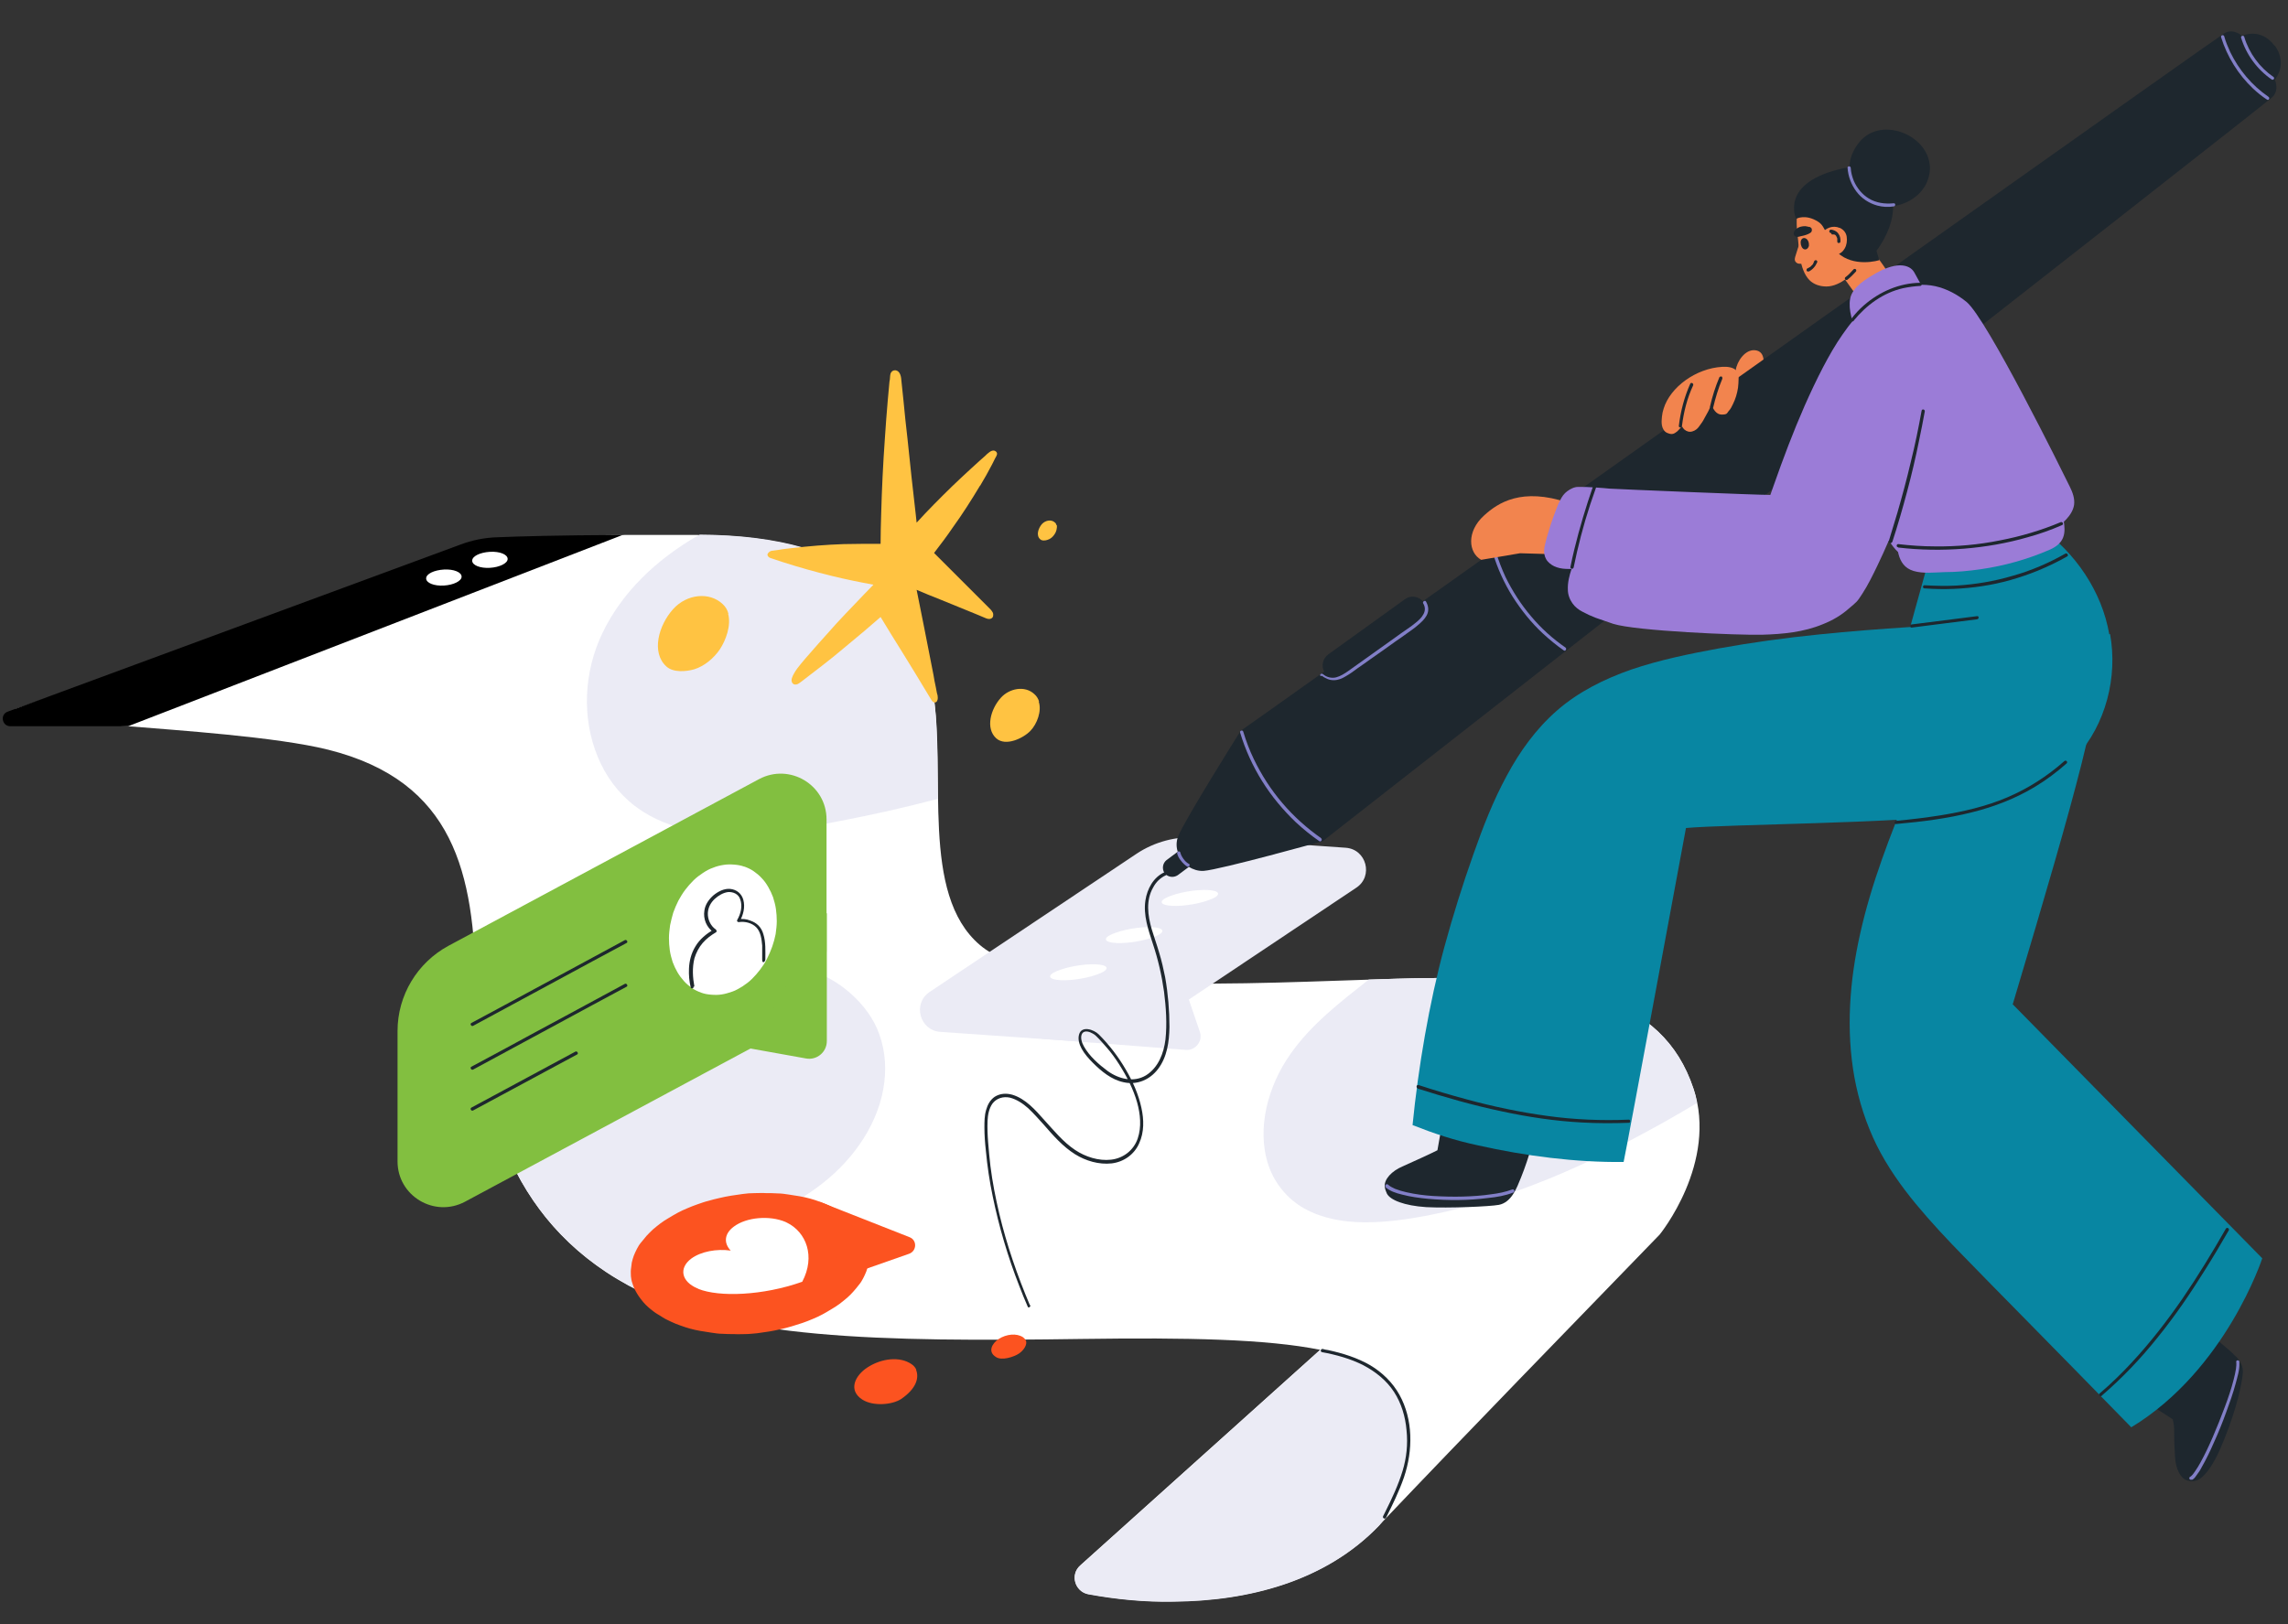 <?xml version="1.0" encoding="UTF-8"?>
<svg id="Layer_1" xmlns="http://www.w3.org/2000/svg" xmlns:xlink="http://www.w3.org/1999/xlink" version="1.1" viewBox="0 0 800 568">
  <rect x="0" y="0" width="800" height="568" fill="#333333" stroke="none"/>
  <!-- Generator: Adobe Illustrator 29.2.1, SVG Export Plug-In . SVG Version: 2.1.0 Build 116)  -->
  <defs>
    <style>
      .st0 {
        fill: none;
      }

      .st1 {
        fill: #0886a2;
      }

      .st2 {
        fill: #ffc342;
      }

      .st3 {
        fill: #82bf40;
      }

      .st4 {
        clip-path: url(#clippath-1);
      }

      .st5 {
        fill: #ebebf5;
      }

      .st6 {
        fill: #fff;
      }

      .st7 {
        fill: #9b7cd7;
      }

      .st8 {
        fill: #827fc7;
      }

      .st9 {
        fill: #f2844e;
      }

      .st10 {
        fill: #fc5320;
      }

      .st11 {
        fill: #1e272e;
      }

      .st12 {
        clip-path: url(#clippath);
      }
    </style>
    <clipPath id="clippath">
      <rect class="st0" x="4" y="186.3" width="590.7" height="374.2"/>
    </clipPath>
    <clipPath id="clippath-1">
      <rect class="st0" x="374.7" y="471.7" width="118.7" height="88.8"/>
    </clipPath>
  </defs>
  <g class="st12">
    <path class="st6" d="M592.1,380.7c-10.8-32.4-44.1-40.2-103.5-38.4-53,1.6-125,6.2-146-11.8-21-17.9-11.6-59.8-16.4-88.6-4.9-29.4-24.6-54.8-82.5-54.8s-19.1,0-26.2.1c-40.9.2-53.2,4.7-53.2,4.7L5.1,248.1s-.7,2.7,39.7,5.9c16.9,1.4,51.9,3.7,69.9,8.2,44.3,11.1,51,43.4,51.7,83.1.7,38.3,10.5,81,53.3,104.3,34.8,19,88.1,19.7,158.8,18.7,36.6-.5,64.1,0,83.1,3.8l-83.9,75.4c-3.6,3.2-1.9,9,2.7,10h0c9.8,1.8,19.8,2.8,29.8,2.6,26.4-.2,53.3-7.1,72-26.6,32.4-34.1,65.3-67.8,98.1-101.7,0,0,20.5-25.1,11.8-51.2Z"/>
  </g>
  <path class="st5" d="M326.3,241.8c-4.8-29.3-24.4-54.6-81.6-54.8-.5.3-1,.6-1.5.8-13.6,8-25.7,19.2-32.6,33.7-6.4,13.4-7.3,29.4-1.6,43.2,2.8,6.8,7.2,12.8,13,17.2,6.3,4.8,13.8,7.6,21.6,8.9,16.6,2.8,33.6-.5,49.8-3.6,11.6-2.2,23.1-4.8,34.5-7.8-.2-13.1.1-26.3-1.7-37.7Z"/>
  <path class="st5" d="M306.7,359.8c-2.4-5.4-6.3-10-10.9-13.7-4.6-3.7-10-6.3-15.7-7.7-4.7-1.1-9.6-1.3-14.3-.4-10.4,7-20.9,13.9-31.4,20.8-13.9,9.2-27.8,18.4-41.7,27.6-3.5,2.3-7,4.6-10.4,6.9-2.4,1.6-4.7,3.1-7,4.9,7.6,20.3,21.1,38.6,44.3,51.2,2.8,1.5,5.7,2.9,8.7,4.2,6.2-6.4,13.3-17.5,18.9-19.6,7.1-2.6,14.2-5.3,21-8.5,6.9-3.2,13.5-7,19.5-11.7,5.6-4.4,10.5-9.7,14.3-15.7,3.7-5.9,6.4-12.6,7.2-19.6.8-6.4,0-13-2.6-18.9Z"/>
  <path class="st5" d="M592.1,380.7c-10.8-32.4-44.1-40.2-103.5-38.4-3.3.1-6.6.2-10,.3-10,7.9-20.2,15.7-27.5,26.2-7.6,10.8-11.9,25.8-7.6,38.7,2.2,6.5,6.7,11.9,12.6,15.2,6.3,3.5,13.5,4.7,20.6,4.8,7.6.1,15.2-1,22.6-2.4,8.2-1.6,16.4-3.7,24.4-6.3,15.9-5.1,31.1-11.9,45.9-19.7,8-4.2,15.9-8.6,23.7-13.3-.2-1.8-.7-3.5-1.3-5.3Z"/>
  <g class="st4">
    <path class="st5" d="M489.4,488.4c-6.2-10.5-16.5-15.5-28.1-16l-83.6,75.2c-3.6,3.2-1.9,9,2.7,10h0c9.8,1.8,19.8,2.8,29.8,2.6,26.4-.2,53.3-7.1,72-26.6,4-4.2,15.9-30.1,7.2-45.2Z"/>
  </g>
  <path class="st11" d="M462.1,472.9c5,.9,10.1,2.3,14.6,4.6,4.2,2.2,8.1,5.3,10.7,9.3,2.6,4,4,8.7,4.4,13.5.5,4.8,0,9.6-1.4,14.2-1.5,4.9-3.7,9.6-6,14.2-.3.5-.5,1.1-.8,1.6-.3.6.6,1.2,1,.6,2.3-4.6,4.6-9.3,6.3-14.2,1.6-4.8,2.4-9.7,2.2-14.8-.2-4.9-1.4-9.8-3.8-14.1-2.4-4.3-6-7.8-10.2-10.3-4.5-2.6-9.6-4.2-14.7-5.3-.7-.1-1.3-.2-1.9-.4-.7-.1-1,.9-.3,1.1Z"/>
  <path d="M217.7,187.1L44.8,254c-19,0-32.3,0-41.2,0-2.9,0-3.7-4.1-.9-5.1l158.2-58.4c4.2-1.6,8.7-2.5,13.3-2.6,7.2-.3,20.6-.7,43.5-.8Z"/>
  <path class="st6" d="M161.4,201.7c0,1.5-2.8,2.9-6.2,3.1-3.4.2-6.2-.9-6.2-2.5s2.8-2.9,6.2-3.1c3.4-.2,6.2.9,6.2,2.5Z"/>
  <path class="st6" d="M177.5,195.5c0,1.5-2.8,2.9-6.2,3.1-3.4.2-6.2-.9-6.2-2.5s2.8-2.9,6.2-3.1c3.4-.2,6.2.9,6.2,2.5Z"/>
  <path class="st2" d="M342.7,169.9c1.5-2.5,2.9-5,4.2-7.5.3-.7.7-1.3,1-2,.3-.6.8-1.2.7-1.9-.1-.5-.6-.8-1-.9-.6-.1-1.2.2-1.6.5-.6.4-1.1.9-1.6,1.4-.6.5-1.1,1-1.7,1.5-1.1,1-2.2,2-3.3,3-2.2,2-4.4,4.1-6.5,6.1-4.2,4.1-8.4,8.3-12.4,12.7-.1-.9-.2-1.9-.3-2.8-.5-4.5-1-8.9-1.5-13.3l-1.4-13.3c-.5-4.4-1-8.8-1.4-13.3-.2-2.2-.5-4.5-.7-6.7-.1-1.4-.3-3.7-2.2-3.9-.8,0-1.3.4-1.6,1.1-.1.4-.2.9-.2,1.3,0,.6-.1,1.1-.2,1.6-.2,2.2-.4,4.4-.6,6.6-.4,4.4-.7,8.8-1,13.2-.3,4.4-.6,8.8-.8,13.3-.2,4.4-.4,8.8-.5,13.3-.1,3.4-.2,6.8-.2,10.3-4.3,0-8.6,0-12.9.1-6.1.2-12.1.7-18.1,1.4-1.5.2-3,.3-4.5.6-.7.1-1.5.2-2.2.3-.5,0-1,.2-1.4.6-.3.3-.6.7-.4,1.1.2.5.7.8,1.1.9,1.4.5,2.8.9,4.2,1.4,5.6,1.8,11.3,3.4,17,4.8,4.9,1.2,9.8,2.2,14.7,3.1-1.1,1.1-2.1,2.2-3.2,3.3-2.2,2.3-4.3,4.5-6.5,6.8-2.2,2.3-4.3,4.6-6.4,7-2.1,2.3-4.2,4.7-6.2,7-1,1.1-2,2.3-3,3.5-.9,1.1-1.8,2.2-2.5,3.5-.5.9-1.2,2.2-.6,3.2.3.5.8.7,1.4.6.7-.1,1.2-.6,1.8-1,2.5-1.9,4.9-3.8,7.4-5.7,2.5-1.9,4.9-3.9,7.3-5.9,2.4-2,4.8-4,7.2-6,1.9-1.7,3.9-3.3,5.8-5,2.5,4.2,5.1,8.3,7.7,12.5,3,4.9,6,9.7,8.9,14.6.4.6.7,1.2,1.1,1.8.2.4.6.9,1.1,1,.9.1,1.2-.9,1.2-1.6s-.1-1.1-.3-1.7c-.1-.7-.3-1.4-.4-2.1-.3-1.4-.6-2.8-.8-4.2-1.1-5.6-2.2-11.2-3.3-16.8-.9-4.3-1.7-8.7-2.6-13,2.8,1.2,5.5,2.3,8.3,3.4,4.2,1.7,8.3,3.4,12.5,5.1,1,.4,2.1.9,3.1,1.3.7.3,1.5.6,2.2.2.7-.3.8-1.2.6-1.9-.4-.9-1.1-1.5-1.8-2.2-3.2-3.2-6.4-6.4-9.6-9.6-3.1-3.1-6.1-6.1-9.2-9.2,2.3-3,4.5-5.9,6.6-9,3.4-4.7,6.5-9.6,9.5-14.6Z"/>
  <path class="st2" d="M254.7,214.7c-.3-1.3-1-2.5-2-3.4-4.6-4.4-12.6-3.6-17.4,1.8-5,5.6-7.7,15.1-2.3,20,2.4,2.2,6.9,1.8,9.7,1,3.6-1.1,6.9-3.9,9-7,2.1-3.2,4-8.3,2.9-12.4Z"/>
  <path class="st2" d="M369.4,183.7c-.1-.3-.2-.7-.5-.9-1.2-1.2-3.3-.9-4.6.5-1.3,1.5-2.1,4-.6,5.3.6.6,1.8.5,2.6.2,1-.3,1.8-1,2.4-1.9.6-.8,1-2.2.8-3.3Z"/>
  <path class="st2" d="M363.3,245.3c-.3-.9-.8-1.8-1.6-2.5-3.4-3.2-8.9-2-11.8,1.3-3.5,3.9-5.4,10.6-1.6,14.1,3.3,3,9.5,0,12-2.6,2.3-2.4,4-6.9,2.9-10.2Z"/>
  <path class="st10" d="M320.4,479.1c-.3-.7-.8-1.4-1.7-2-4.1-2.8-10.5-2-15.3,1.1-4.4,2.8-7,8-1.9,11.3,3.7,2.4,10.4,1.9,13.6-.2,5.4-3.7,6.3-7.5,5.2-10.2Z"/>
  <path class="st10" d="M358.6,468.8c-.1-.4-.5-.8-.9-1.1-2.3-1.5-5.8-1.1-8.5.6-2.4,1.6-3.9,4.5-1,6.3,2,1.4,6.3,0,8.1-1.2,1.6-1.1,3-3.1,2.4-4.6Z"/>
  <path class="st5" d="M474.2,310.5l-72.3,48.3c-6.3,4.2-13.9,6.2-21.5,5.7l-51.6-3.6c-7.3-.5-9.8-10-3.7-14l72.3-48.3c6.3-4.2,13.9-6.2,21.5-5.7l51.6,3.6c7.3.5,9.8,10,3.7,14Z"/>
  <path class="st5" d="M364.3,363.3l50.3,3.9c3.4.3,6.1-3.1,4.9-6.4l-6-17.6-49.3,20.1Z"/>
  <path class="st6" d="M423.6,311.4c3.5.5,3,2.1-1.2,3.5-4.2,1.5-10.4,2.3-13.9,1.8-3.5-.5-3-2.1,1.2-3.5,4.2-1.5,10.4-2.3,13.9-1.8Z"/>
  <path class="st6" d="M404.1,324.4c3.5.5,3,2.1-1.2,3.5-4.2,1.5-10.4,2.3-13.9,1.8-3.5-.5-3-2.1,1.2-3.5,4.2-1.5,10.4-2.3,13.9-1.8Z"/>
  <path class="st6" d="M384.6,337.4c3.5.5,3,2.1-1.2,3.5-4.2,1.5-10.4,2.3-13.9,1.8-3.5-.5-3-2.1,1.2-3.5,4.2-1.5,10.4-2.3,13.9-1.8Z"/>
  <path class="st10" d="M303.9,437.5c0,.8.1,1.6,0,2.4,0,.8-.2,1.6-.3,2.4-.2.8-.4,1.6-.7,2.4-.3.8-.7,1.6-1.1,2.4-.4.8-.9,1.6-1.5,2.3-.6.8-1.2,1.5-1.9,2.3s-1.4,1.5-2.2,2.2c-.8.7-1.7,1.4-2.6,2.1-.9.7-1.9,1.3-2.9,1.9s-2,1.2-3.1,1.8c-1.1.6-2.2,1.1-3.4,1.6s-2.4,1-3.6,1.4c-1.2.4-2.5.8-3.8,1.2s-2.6.7-3.9,1c-1.3.3-2.7.6-4,.8s-2.7.4-4.1.6c-1.4.1-2.7.3-4.1.3-1.4,0-2.7.1-4.1,0-1.4,0-2.7,0-4-.1-1.3,0-2.6-.2-3.9-.4s-2.6-.4-3.8-.6c-1.2-.2-2.5-.5-3.6-.8s-2.3-.7-3.4-1.1c-1.1-.4-2.2-.8-3.2-1.3-1-.5-2-.9-2.9-1.5s-1.8-1.1-2.6-1.6c-.8-.6-1.6-1.2-2.3-1.8s-1.4-1.3-2-2c-.6-.7-1.1-1.4-1.6-2.1-.5-.7-.9-1.5-1.3-2.2s-.6-1.5-.9-2.3-.4-1.6-.5-2.4c0-.8-.1-1.6,0-2.4s.2-1.6.3-2.4c.2-.8.4-1.6.7-2.4.3-.8.7-1.6,1.1-2.4s.9-1.6,1.5-2.3,1.2-1.5,1.9-2.3c.7-.7,1.4-1.5,2.2-2.2s1.7-1.4,2.6-2.1c.9-.7,1.9-1.3,2.9-1.9s2-1.2,3.1-1.8,2.2-1.1,3.4-1.6c1.2-.5,2.4-1,3.6-1.4s2.5-.9,3.8-1.2c1.3-.4,2.6-.7,3.9-1s2.7-.6,4-.8c1.4-.2,2.7-.4,4.1-.6s2.7-.3,4.1-.3c1.4,0,2.7-.1,4.1,0,1.4,0,2.7,0,4,.1,1.3,0,2.6.2,3.9.4,1.3.2,2.6.4,3.8.6,1.2.2,2.5.5,3.6.8,1.2.3,2.3.7,3.4,1.1,1.1.4,2.2.8,3.2,1.3,1,.5,2,.9,2.9,1.5.9.5,1.8,1.1,2.6,1.6.8.6,1.6,1.2,2.3,1.8.7.6,1.4,1.3,2,2s1.1,1.4,1.6,2.1.9,1.4,1.3,2.2c.3.8.6,1.5.9,2.3.2.8.4,1.6.5,2.4Z"/>
  <path class="st6" d="M275.1,427.6c-.1,0-.2-.1-.4-.2-5.6-2.4-13.7-1.7-18.1,1.6-3.4,2.5-3.6,5.8-1.1,8.4-4.9-.7-10.4.3-13.8,2.8-4.4,3.3-3.5,8,2.1,10.4.1,0,.3.1.4.2,7.2,2.9,22.5,2.4,36.3-2.5,4.7-8.9,1.4-17.4-5.4-20.7Z"/>
  <path class="st3" d="M271.2,362l-108.6,58.3c-10.7,5.7-23.6-2-23.6-14.1v-45.6c0-12.5,6.9-23.9,17.8-29.8l108.6-58.3c10.7-5.7,23.6,2,23.6,14.1v45.6c0,12.5-6.9,23.9-17.9,29.8Z"/>
  <path class="st11" d="M165.4,358.8c7-3.8,14-7.6,20.9-11.3,7-3.8,14-7.6,20.9-11.3,4-2.1,7.9-4.3,11.9-6.4.6-.3,0-1.3-.6-1-7,3.8-14,7.6-20.9,11.3-7,3.8-14,7.6-20.9,11.3-4,2.1-7.9,4.3-11.9,6.4-.6.3,0,1.3.6,1Z"/>
  <path class="st11" d="M165.4,374.1c7-3.8,14-7.6,20.9-11.3,7-3.8,14-7.6,20.9-11.3,4-2.1,7.9-4.3,11.9-6.4.6-.3,0-1.3-.6-1-7,3.8-14,7.6-20.9,11.3-7,3.8-14,7.5-20.9,11.3-4,2.1-7.9,4.3-11.9,6.4-.6.3,0,1.3.6,1Z"/>
  <path class="st11" d="M165.4,388.4l28.4-15.3c2.7-1.4,5.3-2.9,8-4.3.6-.3,0-1.3-.6-1-9.5,5.1-18.9,10.2-28.4,15.3-2.7,1.4-5.3,2.9-8,4.3-.6.4,0,1.3.6,1Z"/>
  <path class="st6" d="M260.3,303.1c1.1.4,2.2.9,3.2,1.6,1,.7,1.9,1.4,2.8,2.4.9.9,1.6,1.9,2.3,3.1s1.2,2.3,1.7,3.6c.4,1.3.8,2.7,1,4.1.2,1.4.3,2.9.3,4.3,0,1.5-.2,3-.4,4.5-.3,1.5-.7,3-1.2,4.4-.5,1.4-1.1,2.8-1.8,4.2s-1.5,2.6-2.4,3.8c-.9,1.2-1.9,2.3-2.9,3.3s-2.1,1.8-3.3,2.6c-1.2.7-2.3,1.4-3.5,1.8s-2.4.8-3.7,1c-1.2.2-2.4.2-3.7.1s-2.4-.3-3.5-.7c-1.1-.4-2.2-.9-3.2-1.6s-1.9-1.4-2.8-2.4c-.8-.9-1.6-1.9-2.3-3.1s-1.2-2.3-1.7-3.6c-.4-1.3-.8-2.7-1-4.1s-.3-2.9-.3-4.3c0-1.5.2-3,.4-4.5.3-1.5.7-3,1.1-4.4.5-1.4,1.1-2.8,1.8-4.2.7-1.3,1.5-2.6,2.4-3.8s1.9-2.3,2.9-3.3c1-1,2.1-1.8,3.3-2.6s2.3-1.4,3.5-1.8c1.2-.5,2.4-.8,3.7-1,1.2-.2,2.4-.2,3.7-.1s2.4.3,3.5.7Z"/>
  <path class="st11" d="M242.8,345.1c-.6-3.2-.8-6.6,0-9.9.6-2,1.6-3.9,2.9-5.4,1.3-1.5,2.9-2.7,4.6-3.7.4-.2.3-.7,0-1-1.9-1.3-2.9-3.6-2.8-5.8.1-1.9,1-3.6,2.4-4.9,1.3-1.2,3-2.2,4.7-2.4,1.8-.1,3.6.7,4.2,2.5.9,2.4.2,5.1-1,7.2-.3.5.2.9.6.8,2.1-.3,4.5.3,6,1.8,1.6,1.6,1.9,4.2,2.1,6.4,0,1.6,0,3.2,0,4.9s1.1.7,1.1,0c0-2.9.2-6.1-.7-8.9-.3-1.1-.9-2.2-1.7-3-.8-.8-1.7-1.3-2.8-1.7-1.4-.6-2.9-.7-4.4-.5.2.3.4.6.6.8,1.3-2.3,2-5,1.3-7.6-.6-2.2-2.4-3.6-4.6-3.8-2.1-.2-4.2.9-5.8,2.2-1.6,1.4-2.9,3.2-3.2,5.3-.5,3,.7,5.9,3.2,7.7v-1c-2.5,1.5-4.9,3.4-6.4,6-1.4,2.3-2.1,5-2.2,7.7-.1,2.2.1,4.4.6,6.5.1.7,1.2.4,1-.3Z"/>
  <path class="st3" d="M289.1,319.4v44.7c0,3.9-3.5,6.8-7.3,6.1l-19.5-3.5,26.8-47.4Z"/>
  <path class="st11" d="M781.7,474.4c-1.4-1.5-3-2.8-4.3-3.9-.4-.4-6.6-5.5-6.5-5.6-1,1.5-6,13.1-14.4,17.2-4.4,2.2-6.1,6-6.4,8.1,0,0,5,3.2,9.6,6.2.4,1.5.5,3,.5,4.4,0,4.5.1,4.6.3,8.8.2,3.8,1.8,7.7,4.6,8.3,2,.5,3.9-.2,5.3-1.7,1.8-1.7,4.1-5.2,6-9.7,3.8-8.7,7.2-19.5,7.8-26.3.2-2.3-.9-4.1-2.4-5.8Z"/>
  <path class="st8" d="M766.4,517.6c.7-.3,1.2-1,1.6-1.6.7-.9,1.3-1.8,1.8-2.8,1.6-2.8,3-5.7,4.3-8.7,1.6-3.5,3-7,4.3-10.6,1.2-3.3,2.4-6.6,3.3-10,.6-2.3,1.4-4.7,1.3-7.1,0-.2,0-.3,0-.5,0-.7-1.2-.7-1.1,0,.1.8,0,1.8-.1,2.5-.2,1.3-.5,2.5-.8,3.7-.8,3.2-1.9,6.4-3.1,9.6-1.3,3.5-2.7,7-4.2,10.5-1.3,3-2.7,6-4.3,8.9-.6,1.1-1.2,2.1-1.9,3.1-.5.7-.8,1.2-1.5,1.8-.1,0,0,0,0,0,0,0,0,0,0,0,0,0-.1,0-.2.1-.7.4-.1,1.3.5,1Z"/>
  <path class="st11" d="M536.2,399c-1.8-.3-14.4-.6-21.3-6.8-3.7-3.3-7.9-3.3-10-2.8,0,0-1.3,7.1-2.3,12.9-2.1,1.1-8.5,4-12.3,5.7-3.5,1.5-6.5,4.4-6.1,7.2.1.8.4,1.5.7,2.2,1.1,2.3,6.1,4.3,13.8,4.8,7.9.4,22.1-.2,25.4-.8,4.4-.9,6.2-5.8,7.7-9.5,1.5-3.7,2.7-7.5,3.9-11.3.1-.5.3-1,.5-1.6Z"/>
  <path class="st8" d="M484.3,415.1c1.6,1.5,3.8,2.2,5.9,2.7,3,.8,6.1,1.2,9.2,1.5,6.9.6,14,.6,20.9-.3,3-.3,6-.8,8.8-1.9.7-.2.4-1.3-.3-1.1-2.4.9-4.9,1.4-7.4,1.7-3.3.5-6.6.7-9.8.8-3.5.1-7,0-10.5-.2-3.1-.2-6.2-.6-9.3-1.3-1.4-.3-2.7-.7-4-1.2-.9-.4-1.9-.9-2.5-1.5-.5-.4-1.3.3-.8.8Z"/>
  <path class="st1" d="M737.5,221.8c-2.6-15-11.8-28.4-24.1-37.2-12.2,5.3-25.3,8.3-38.6,10-.4,1.5-.8,3-1.3,4.5-1,3.6-2,7.2-3,10.8l-2.6,9.4c-10.6.7-21.3,1.5-31.9,2.6-11.8,1.2-23.5,2.8-35.1,4.9-10.3,1.9-20.6,4-30.6,7.4-9.4,3.3-18.5,7.8-26,14.4-7.2,6.3-12.9,14.2-17.4,22.6-4.8,8.8-8.4,18.1-11.7,27.5-3.8,10.7-7.2,21.6-10.2,32.6-5.3,19.6-9.1,42-11.1,62.2,7.6,3,14.5,5.3,22.9,7.1,16.5,3.7,34.1,6,50.9,5.8,1.2-5.4,21.3-114.3,21.8-116.8,14.1-1.3,75.8-1.7,92.7-4.6,15.9-2.8,32.6-7.9,43.8-20.3,10.3-11.4,14.5-27.9,11.8-42.9Z"/>
  <path class="st1" d="M703.8,351.1c23.3-77.9,30.9-106.4,28.9-116.5-1.7-8.9-5.4-14.3-10.3-22-3.6,3.9-7.2,7.9-10.9,11.8-3.8,4.1-7.6,8.3-11.3,12.4-3.8,4.1-7.6,8.2-11.3,12.4-3.8,4.1-7.5,8.2-11.3,12.3-1.9,2.1-3.8,4.1-5.6,6.2-.6.7-1.3,1.4-1.9,2.1-.8,1.9-1.6,3.9-2.4,5.8-6.8,16.6-13.4,33.4-17.3,51-3.7,16.4-5,33.6-2,50.2,1.5,8.2,4.1,16.3,7.8,23.8,3.7,7.4,8.5,14.2,13.7,20.5,5.3,6.4,11,12.5,16.8,18.4,6.4,6.6,12.8,13.1,19.3,19.7,13.1,13.3,26.2,26.7,39.2,40,33.1-20.1,45.8-59.1,45.8-59.1l-87.3-88.9Z"/>
  <path class="st11" d="M663,288.2c8.9-.8,17.9-1.9,26.5-4.1,7.7-1.9,15.2-4.8,22-8.9,4-2.4,7.7-5.2,11.1-8.2.5-.5-.2-1.3-.8-.8-6,5.3-12.7,9.6-20,12.7-7.5,3.2-15.5,5-23.5,6.3-5.1.8-10.2,1.4-15.4,1.9-.6.1-.6,1.2,0,1.1Z"/>
  <path class="st11" d="M668.4,219.5c7.6-1,15.2-1.9,22.9-2.9.7-.1.7-1.2,0-1.1-7.6,1-15.2,1.9-22.9,2.9-.7,0-.7,1.2,0,1.1Z"/>
  <path class="st11" d="M673.1,205.8c6.7.5,13.4.2,20-.8,6.7-1,13.2-2.9,19.4-5.4,3.6-1.5,7-3.1,10.3-5,.6-.3,0-1.3-.6-1-5.8,3.3-12,6-18.5,7.8-6.4,1.9-13,3-19.6,3.4-3.7.2-7.4.1-11.2-.1-.7,0-.7,1.1,0,1.1Z"/>
  <path class="st11" d="M734.8,488.2c7.2-6.2,13.7-13,19.6-20.4,6-7.4,11.4-15.3,16.5-23.5,2.9-4.6,5.7-9.3,8.4-14,.3-.6-.6-1.2-1-.6-4.8,8.4-9.8,16.6-15.2,24.5-5.4,7.8-11.2,15.3-17.6,22.2-3.6,3.9-7.4,7.6-11.4,11-.5.5.3,1.2.8.8Z"/>
  <path class="st11" d="M495.6,380.7c9.7,3.1,19.5,5.9,29.5,8,9.3,2,18.6,3.4,28.1,3.9,5.4.3,10.9.3,16.3.1.7,0,.7-1.1,0-1.1-9.5.4-19.1,0-28.5-1.3-9.5-1.3-19-3.3-28.2-5.8-5.6-1.5-11.3-3.2-16.8-5-.7-.2-1,.9-.3,1.1Z"/>
  <path class="st11" d="M360.1,456.5c-4.4-10.4-8.1-21.1-10.7-32-1.3-5.5-2.4-11.1-3.1-16.7-.3-2.8-.6-5.5-.8-8.3-.2-2.5-.3-5-.2-7.5.1-2.1.5-4.3,1.7-6,1.4-1.9,3.8-2.6,6.1-2.1,2.4.6,4.6,2.1,6.4,3.7,1.9,1.8,3.7,3.8,5.4,5.7,3.3,3.8,6.7,7.7,11,10.4,3.7,2.3,8.3,3.7,12.8,3.2,4.2-.5,7.9-3.1,9.6-7,1.8-3.9,1.7-8.3.8-12.4-1-4.7-3-9.2-5.4-13.3-2.6-4.5-5.8-8.7-9.5-12.4-1.7-1.7-6-3.2-6.9,0-.5,1.7.1,3.5.9,5,1,1.8,2.4,3.4,3.9,4.9,3,3,6.5,5.9,10.7,6.8,4.7,1.1,9.2-.8,12.1-4.6,3.2-4.2,3.9-9.5,4-14.7,0-5.8-.5-11.7-1.5-17.4-.6-2.9-1.2-5.7-2.1-8.6-.8-2.8-1.8-5.5-2.6-8.2-1.4-4.8-2.1-10.1.5-14.6,1-1.9,2.5-3.4,4.5-4.3.7-.3,0-1.3-.6-1-3.8,1.7-6,5.8-6.6,9.8-.8,5.2,1,10.3,2.6,15.2,1.8,5.4,3.1,11,3.9,16.7.7,5.5,1.1,11.3.5,16.8-.6,4.8-2.5,9.8-6.8,12.5-4.3,2.6-9.5,1.3-13.4-1.5-3.1-2.3-6.4-5.2-8.3-8.6-.7-1.2-1.5-3.4-.5-4.7.9-1,2.6-.4,3.6.2.8.4,1.4,1.1,2.1,1.8.9.9,1.7,1.9,2.6,2.9,1.7,1.9,3.2,4,4.6,6.2,2.6,4.1,4.9,8.6,6.2,13.2,1.1,4,1.6,8.5.2,12.6-1.4,4.1-5,6.9-9.3,7.4-4.4.5-9-1-12.6-3.4-4.2-2.8-7.4-6.8-10.8-10.5-3.1-3.5-6.5-7.4-11.1-8.8-2.1-.6-4.3-.5-6.2.7-1.6,1.1-2.5,2.8-3,4.6-.6,2-.6,4.1-.6,6.2,0,2.6.2,5.3.5,8,.5,5.4,1.3,10.8,2.4,16,2.2,10.7,5.3,21.2,9.3,31.4.9,2.4,1.9,4.8,2.9,7.1.2.8,1.2.2.9-.5Z"/>
  <path class="st9" d="M616.6,125.6c-.2-1.6-1-2.9-2.9-3.1-3.5-.4-6.4,3.9-6.8,7-.4,3.4,2.6,5.7,5.8,4.4,2.3-.9,4.3-5.3,3.9-8.3Z"/>
  <path class="st11" d="M795.2,15.9s-4-6.2-11.3-3.4c0,0-3-2.7-6.1-.9-2.3,1.3-181.5,128.5-280.3,198.7-1.6-1.8-4.3-2.2-6.3-.7l-26.8,19.3c-1.9,1.4-2.5,4-1.4,6-18.1,12.9-29.2,20.7-29.2,20.7,0,0-19.8,31.5-21.9,37-.7,1.9-.6,3.8-.1,5.3l-3.9,2.9c-1.4,1.1-1.7,3.1-.7,4.6,1.1,1.4,3.1,1.7,4.6.7l3.9-2.9c1.3.8,3.1,1.5,5.1,1.4,5.8-.4,41.7-10.4,41.7-10.4,0,0,329.4-257.7,332-260.2,2.6-2.5.9-6.1.9-6.1,4.7-6.3,0-11.9,0-11.9Z"/>
  <path class="st8" d="M462,293.2c-5-3.5-9.6-7.6-13.6-12.3-4-4.7-7.3-9.8-10-15.4-1.5-3.1-2.7-6.3-3.7-9.6-.2-.7-1.3-.4-1.1.3,1.8,6,4.4,11.7,7.7,17,3.3,5.3,7.3,10.1,11.8,14.4,2.6,2.4,5.3,4.6,8.2,6.6.6.4,1.2-.6.6-1Z"/>
  <path class="st8" d="M547.4,226.5c-4.5-3.1-8.6-6.8-12.1-11-3.5-4.1-6.5-8.8-8.9-13.7-1.3-2.8-2.4-5.7-3.3-8.6-.2-.7-1.3-.4-1.1.3,1.6,5.3,3.9,10.4,6.9,15.2,3,4.7,6.5,9.1,10.6,12.9,2.3,2.1,4.7,4.1,7.3,5.9.6.4,1.1-.6.6-1Z"/>
  <path class="st8" d="M794.9,26.9c-4.8-3.3-8.5-8.3-10.2-14-.2-.7-1.3-.4-1.1.3,1.8,5.9,5.6,11.1,10.7,14.6.6.4,1.2-.5.6-.9Z"/>
  <path class="st8" d="M793.1,33.8c-5.7-3.9-10.3-9.4-13.3-15.6-.8-1.8-1.6-3.6-2.1-5.5-.2-.7-1.3-.4-1.1.3,2.1,6.8,6,13.1,11.2,18,1.5,1.4,3.1,2.7,4.8,3.8.6.5,1.2-.5.6-.9Z"/>
  <path class="st8" d="M415.6,302.1c-.7-.4-1.3-1-1.8-1.7-.5-.7-.9-1.4-1.1-2.2,0-.3-.4-.5-.7-.4-.3,0-.5.4-.4.7.2.9.7,1.8,1.3,2.5.6.8,1.3,1.5,2.2,2.1.6.3,1.2-.6.6-1Z"/>
  <path class="st8" d="M462.1,236.3c1.2.9,2.6,1.6,4.2,1.6s3-.6,4.3-1.4c1.4-.8,2.8-1.8,4.1-2.8,1.5-1,3-2.1,4.4-3.1,3-2.1,6-4.2,8.9-6.3,1.5-1,3-2.1,4.4-3.1,1.1-.8,2.3-1.6,3.3-2.5,1.2-1,2.4-2.1,3.1-3.4.9-1.6.7-3.3-.2-4.9-.3-.6-1.3,0-1,.6.8,1.3.8,2.7,0,4-.6,1.1-1.6,2-2.6,2.8-1,.8-2,1.6-3.1,2.3-1.4,1-2.8,1.9-4.1,2.9-5.5,3.9-10.9,7.8-16.4,11.7-1.3.9-2.7,1.8-4.2,2.2-1.6.4-3.3,0-4.6-1.1-.6-.5-1.4.2-.8.7Z"/>
  <path class="st9" d="M545.3,193.9l-13.8-.4-13.6,2.3c-4.5-2.5-5.2-9.9,1-15.5,4.9-4.5,13.2-9.9,29.3-4.5,15.1,5.1-3,18.1-3,18.1Z"/>
  <path class="st7" d="M723.7,170.2c-2.3-4.7-29-58.8-36.1-64.6-3.2-2.6-6.9-4.6-10.9-5.5-4.1-.9-8.4-.5-12.4.7-8.5,2.6-15.1,8.9-20,16.1-2.6,3.7-4.8,7.6-6.9,11.6-2.3,4.4-4.4,8.9-6.4,13.4-4,9.1-7.5,18.4-10.8,27.8-.4,1.2-.8,2.3-1.2,3.4-5.1,0-53-2-56.2-2.2-1.8-.2-8.1-.7-11-.6-1.4,0-2.7.7-3.8,1.5-1.1.8-1.9,1.9-2.5,3.2-.7,1.3-1.2,2.6-1.7,4-.6,1.5-1.1,3-1.6,4.5-.5,1.5-.9,3-1.4,4.6-.2.8-.4,1.6-.6,2.4-.2.8-.3,1.5-.3,2.3,0,1.3.4,2.6,1.3,3.6.8.9,1.9,1.6,3.1,2,1.4.5,2.9.6,4.4.6h.8c-.8,2.3-1.4,4.8-1.3,7.2,0,1.7.6,3.4,1.6,4.8.9,1.3,2.2,2.3,3.6,3,1.5.8,3,1.5,4.6,2.1,2,.7,4,1.4,6.1,2.1,8,2.5,43.6,4,52,3.8,7.2-.2,14.6-.9,21.3-3.7,3.3-1.3,6.4-3.1,9.1-5.5,2.8-2.4,2.7-2.1,4.7-5.2,2-3.1,3.6-6.4,5.2-9.7,1.4-2.9,2.7-5.8,4-8.8,2.3,3.2,3.9,5.5,8.5,6.5,8.7,1.9,22.5-.3,31.2-2.3,4.2-.9,8.3-2.4,12.1-4.4,1.9-1,3.8-2.1,5.5-3.3,1.7-1.2,3.4-2.5,4.8-4,1.3-1.4,2.4-3.1,2.7-5,.3-2.2-.5-4.4-1.5-6.4Z"/>
  <path class="st7" d="M721.4,181.8c-.2-1.1-.5-2.1-.6-3-.2-.9-.3-1.8-.7-2.6-.6-1.7-1.8-3.3-3.7-3.9-2.2-.7-4.6-.2-6.8,0-5,.7-9.9,1.5-14.9,2.6s-9.7,2.3-14.5,3.8c-4.8,1.5-9.5,3.2-14.1,5-1.1.5-2.2.9-3.3,1.4-.1,0-.2.1-.1.2.8,5.2,0,12.5,6.4,14.4,3.4,1,7.2.5,10.8.4,4.2,0,8.4-.4,12.6-1,8.3-1.2,16.5-3.5,24.1-6.8,5.3-2.3,5.8-5.7,4.9-10.6Z"/>
  <path class="st11" d="M550.2,198.6c1.5-7.4,3.4-14.8,5.8-22.1.7-2.1,1.4-4.1,2.1-6.1.2-.7-.8-1-1.1-.3-2.5,7.2-4.7,14.5-6.5,21.9-.5,2.1-1,4.2-1.4,6.3-.1.7.9.9,1.1.2Z"/>
  <path class="st9" d="M660.7,96.4c-1.3-2.4-2.8-4.5-4.5-6.7-1.6-2.2-3.4-4.5-5.1-6.6-.6-.8-1.3-1.5-2.2-1.8-1.1-.3-2.1.1-2.8,1-.8.9-1.4,2.1-1.9,3.2-.6,1.1-1.1,2.3-1.6,3.5-.4,1-1.1,2.3-1.4,3.3,5.2,7.3,10.4,14.4,15.4,21.7,0,0,0,0,0,0,3-2.8,5.4-6.6,5.6-10.8.2-2.4-.5-4.7-1.6-6.8Z"/>
  <path class="st7" d="M672.6,101.1c-1.2-2.1-2.1-3.6-3.2-5.7-.8-1.5-2.4-2.6-5.1-2.6s-6,1.4-8.3,2.7c-3.2,1.9-8.3,4.7-9.1,9-.7,3.9.9,8.6,2.5,12.1.1.2.2.5.3.8-.1.8-.2,1.6,0,2.4.2,1.3.8,2.6,1.8,3.4,1,.8,2.2,1.2,3.4,1.3,1.3.1,2.5,0,3.7-.3,1.4-.3,2.8-.7,4.2-1.2,2.8-.9,5.5-2.1,8.1-3.6,2.6-1.4,5-3.1,7.3-5,.3-.2.6-.5.8-.7.1,0,.1-.2,0-.3-2.4-4.2-4.1-8.2-6.5-12.4Z"/>
  <path class="st9" d="M658.5,66.7c-1.1-2.6-3-4.8-6.2-6.1-5.5-2.2-14.3.3-18.1,3.3-4.2,3.4-4.9,5-5.8,11-.5,3.1.1,7.3.3,9,.3,2.3.3,10.4,4,14.1,1.5,1.5,3.7,2.2,5.9,2.2,2.6,0,5-1.3,7.1-2.8,1.9-1.4,3.7-3,5.2-4.7,3.1-3.4,5.5-7.4,7-11.7,1.6-4.4,2.3-10,.5-14.4Z"/>
  <path class="st11" d="M628.1,76.5s3.2-1.8,7.7,1.1c2.6,1.7,3,5.7,4.9,8.6,4.5,6.9,13.3,5.7,16.4,4.8l-1-3.3s5.4-6.7,5.8-14.4c.5-7.7-5.4-17-17.5-14.4-22.4,4.9-16.4,17.6-16.4,17.6Z"/>
  <path class="st11" d="M648.1,112.2c4.5-5.5,10.3-9.8,17.3-11.4,1.9-.4,4-.7,6-.8.7,0,.7-1.1,0-1.1-7.3.1-14.2,3.1-19.7,7.9-1.6,1.4-3,2.9-4.3,4.6-.5.6.3,1.4.8.8Z"/>
  <path class="st11" d="M661.6,189.7c1.9-5.8,3.6-11.7,5.2-17.7,1.6-6,3-11.9,4.2-17.9.7-3.4,1.4-6.8,2-10.2.1-.7-.9-1-1.1-.3-1.1,6.1-2.3,12-3.8,18-1.4,6-3,11.9-4.7,17.8-1,3.3-2,6.6-3,9.9-.2.7.9,1,1.1.3Z"/>
  <path class="st11" d="M674.2,55.2c-3-9.1-17-13.8-23.9-5.7-5.2,6.1-4.7,13.7.7,19.1,7.3,7.4,21.8,2.7,23.6-7.7.4-2,.2-3.9-.4-5.7Z"/>
  <path class="st9" d="M643.2,79.7c-2.3-1-5,0-6.3,2.1-1.3,2.2-.5,5,1.5,6.5.2.1.3.2.5.3.9.6,2.1.7,3.2.5,1.3-.3,2.3-1.1,2.9-2.2.7-1.2.9-2.7.7-4.1-.2-1.4-1.1-2.5-2.4-3.1Z"/>
  <path class="st11" d="M646,97.8c1-.8,2-1.8,2.9-2.8.2-.2.2-.6,0-.8-.2-.2-.6-.2-.8,0-.9,1-1.8,2-2.9,2.8-.2.2-.2.6,0,.8s.6.2.8,0Z"/>
  <path class="st11" d="M632.4,95c1.4-.7,2.4-1.9,3-3.3.1-.3-.1-.6-.4-.7-.3,0-.6.1-.7.4,0,0,0,.2,0,0,0,0,0,0,0,.1,0,0,0,.1-.1.2,0,.1-.2.3-.2.5,0,.1-.2.3-.3.4,0,0,0,0,0,0,0,0,0,0-.1.1,0,0-.1.1-.2.2-.1.1-.2.2-.3.3,0,0-.1.1-.2.2,0,0,0,0-.1,0-.1.1.1,0,0,0-.3.2-.6.4-.9.5-.2.1-.3.5-.2.8.2.3.5.3.8.2Z"/>
  <path class="st9" d="M629.8,83.9c-.9,1.9-1.5,3.9-2.1,5.9-.2.7-.4,1.7.8,2.3.9.4,4,0,3.9-.6l-2.6-7.5Z"/>
  <path class="st11" d="M640.5,82c.2,0,0,0,0,0s.1,0,.1,0c.1,0,.2,0,.3,0,0,0,.1,0,.2,0,0,0,.1,0,.1,0,0,0,.1,0,0,0,0,0,0,0,.1,0,0,0,.2.1.2.1,0,0,0,0,.1,0,.1.1,0,0,0,0,.1.1.3.2.4.4,0,0,0,0,.1.2,0,0,.1.2.1.2.1.2.1.2.2.5,0,.1,0,.2,0,.3,0,0,0,.2,0,0h0v.4h0c0,.1,0,.3,0,.2,0,.3,0,.6.4.7.2,0,.6,0,.7-.4.1-1.1-.1-2.1-.8-3-.6-.8-1.6-1.2-2.5-1.3-.3,0-.6.3-.6.6,0,.3.3.6.6.6Z"/>
  <path class="st11" d="M632.5,79.4c-.4-.2-.9-.2-1.3-.3-1,0-2.1.2-2.9.8-1,.7-1.6,1.9-.7,2.7.7.6,1.8,0,2.6-.1.9-.2,1.9-.5,2.7-1,.5-.3.7-.7.6-1.3,0-.4-.4-.7-.9-.9Z"/>
  <path class="st11" d="M632.3,84.4c-.2-.4-.5-.8-.9-1-1-.5-1.8.3-1.8,1.4,0,.5.1,1,.3,1.4.3.8,1.1,1.3,1.8.9.4-.2.7-.7.8-1.2,0-.5,0-1.1-.3-1.6,0,0,0,0,0,0Z"/>
  <path class="st9" d="M607.4,130c-1-1.6-3.4-1.8-5.2-1.7-9.2.5-18.2,7.1-20.5,14.6-.3.9-.5,1.8-.6,2.8-.1,1-.2,2.1,0,3.1.2,1,.7,2.1,1.8,2.6.5.2,1,.4,1.6.4.6,0,1.1-.3,1.5-.6.5-.3.8-.7,1.2-1.1.3-.3.6-.7.9-1,.2.4.5.8.8,1.1.8.7,1.8,1,2.8.7,1.1-.3,1.9-1,2.5-1.9.7-.9,1.3-1.8,1.8-2.8.9-1.5,1.7-3.1,2.4-4.7.6,1.5,1.6,3.5,3.6,3.5s1.8-.5,2.4-1.2c.7-.7,1.1-1.6,1.5-2.4.9-1.8,1.5-3.8,1.8-5.8.1-1,.2-2,.2-3.1,0-.9,0-1.9-.6-2.9Z"/>
  <path class="st11" d="M588.1,149c.6-4.9,1.8-9.7,3.9-14.2.3-.7-.7-1.2-1-.6-2.1,4.7-3.4,9.7-4,14.8,0,.7,1.1.7,1.1,0Z"/>
  <path class="st11" d="M599,142.6c.8-3.4,1.8-6.8,3.2-10.1.1-.3,0-.6-.2-.8-.2-.1-.6,0-.8.2-1.4,3.3-2.5,6.8-3.3,10.3-.1.7.9,1,1.1.3Z"/>
  <path class="st11" d="M663.7,191.5c7.7.9,15.4,1,23,.4,7.5-.6,15-1.9,22.3-4,4-1.1,8-2.5,11.9-4.2.3-.1.5-.3.4-.7,0-.2-.4-.5-.7-.4-6.9,2.9-14,5-21.3,6.4-7.4,1.5-15.1,2.2-22.7,2.1-4.3,0-8.6-.3-12.9-.8-.7,0-.7,1.1,0,1.1Z"/>
  <path class="st8" d="M662.1,71.1c-3,.3-6.1-.1-8.7-1.7-2.3-1.4-4.1-3.6-5.2-6.1-.6-1.5-1-3-1.1-4.6,0-.7-1.2-.7-1.1,0,.2,3,1.3,5.9,3.1,8.3,1.8,2.4,4.4,4.1,7.3,4.9,1.9.5,3.8.6,5.7.3.7,0,.8-1.2,0-1.1Z"/>
  <path class="st10" d="M286.5,420.3l31.5,12.4c2.7,1,2.6,4.8-.1,5.8l-23.1,8.1-8.3-26.3Z"/>
</svg>